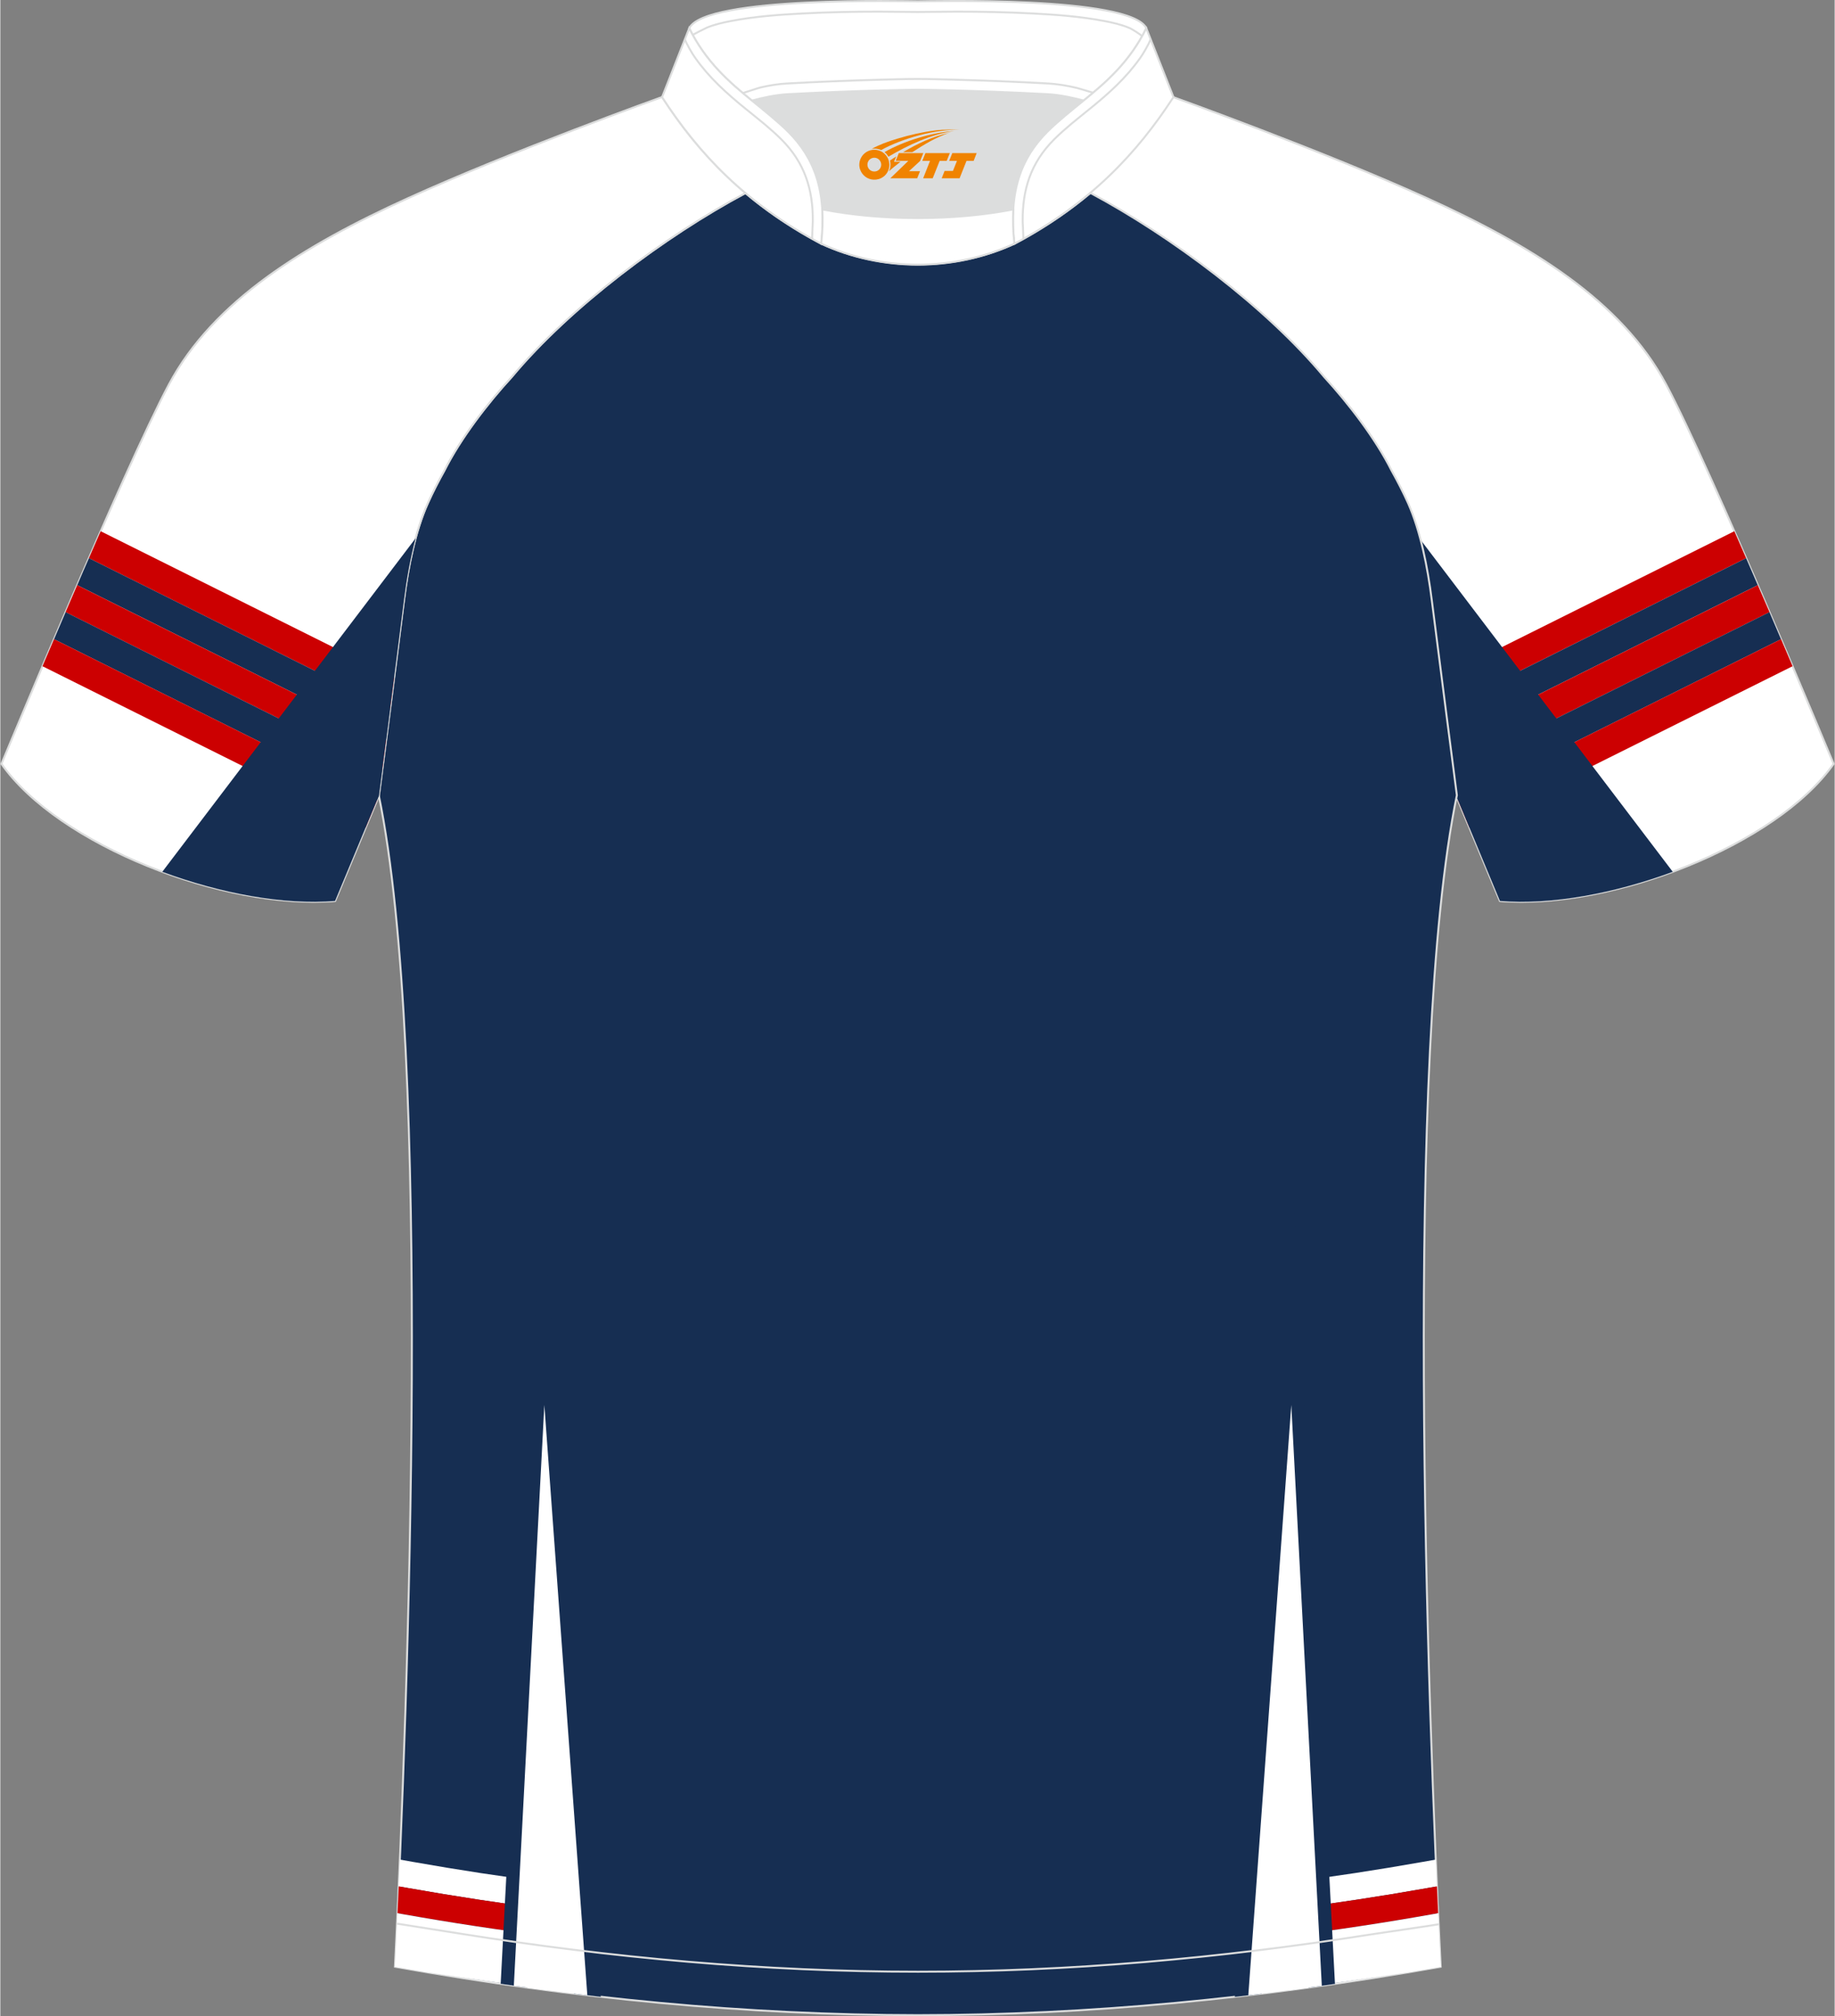 <?xml version="1.0" encoding="utf-8"?>
<!-- Generator: Adobe Illustrator 24.0.1, SVG Export Plug-In . SVG Version: 6.00 Build 0)  -->
<svg xmlns="http://www.w3.org/2000/svg" xmlns:xlink="http://www.w3.org/1999/xlink" version="1.1" id="图层_1" x="0px" y="0px" width="375.2px" height="412px" viewBox="0 0 375.12 412.06" enable-background="new 0 0 375.12 412.06" xml:space="preserve">
<rect x="0" y="0" width="375.12" height="412.06" fill="#808080" stroke="none"/>
<g>
	
		<path fill-rule="evenodd" clip-rule="evenodd" fill="#FFFFFF" stroke="#DCDDDD" stroke-width="0.4" stroke-miterlimit="22.926" d="   M222.74,39.46c7.1-5.98,12.52-12.61,17.07-19.63c0,0,30.76,11.04,52,20.7c21.24,9.65,39.72,20.97,48.83,38.02   c9.12,17.05,34.26,77.57,34.26,77.57c-11.61,16.55-45.46,29.86-68.23,28.02l-8.95-21.49c0,0-3.82-29.37-5.14-39.99   c-0.85-6.8-2.32-14.12-4.86-19.77c-1.01-2.26-2.16-4.5-3.41-6.73c-3.28-6.54-8.81-13.73-13.76-19.11   C258.61,62.74,239.18,48.24,222.74,39.46z"/>
	<g>
		<g>
			<path fill-rule="evenodd" clip-rule="evenodd" fill="#CC0001" d="M354.6,108.57l-60.01,29.91l0.81,6.3l61.61-30.7     C356.21,112.23,355.4,110.39,354.6,108.57z"/>
			<path fill-rule="evenodd" clip-rule="evenodd" fill="#162E52" d="M357.01,114.08l-61.61,30.7l0.81,6.3l63.18-31.49     C358.61,117.76,357.81,115.92,357.01,114.08z"/>
			<path fill-rule="evenodd" clip-rule="evenodd" fill="#CC0001" d="M359.4,119.59l-63.18,31.49l0.82,6.3l64.75-32.27     C361,123.29,360.21,121.45,359.4,119.59z"/>
			<path fill-rule="evenodd" clip-rule="evenodd" fill="#162E52" d="M361.78,125.11l-64.75,32.27l0.69,5.28l0.37,0.9l66.05-32.92     C363.38,128.83,362.59,126.98,361.78,125.11z"/>
			<path fill-rule="evenodd" clip-rule="evenodd" fill="#CC0001" d="M364.15,130.63l-66.05,32.92l2.31,5.55l66.1-32.94     C365.75,134.39,364.96,132.53,364.15,130.63z"/>
		</g>
		<path fill-rule="evenodd" clip-rule="evenodd" fill="#162E52" d="M342.01,178.18L290.19,110c1.1,4.08,1.86,8.47,2.39,12.66    c1.32,10.62,5.14,39.99,5.14,39.99l8.95,21.49C317.18,185,330.05,182.61,342.01,178.18z"/>
	</g>
	
		<path fill-rule="evenodd" clip-rule="evenodd" fill="#162E52" stroke="#DCDDDD" stroke-width="0.4" stroke-miterlimit="22.926" d="   M292.73,122.66c1.28,10.22,4.87,37.88,5.13,39.87c-10.9,52.78-6,185.69-3.31,239.43c-36.98,6.55-71.95,9.87-106.93,9.9   c-34.97-0.04-69.96-3.35-106.92-9.9c2.69-53.74,7.59-186.65-3.31-239.43c0.26-1.99,3.85-29.64,5.13-39.87   c0.85-6.81,2.32-14.12,4.86-19.77c1.01-2.26,2.15-4.5,3.41-6.73c3.27-6.54,8.81-13.73,13.76-19.11   c11.93-14.33,31.37-28.82,47.81-37.61c3.96,3.33,8.45,6.45,13.62,9.33l1.87,1.01c6.12,2.84,13.03,4.26,19.8,4.27   c6.76-0.02,13.68-1.44,19.8-4.27l1.87-1.01c5.16-2.88,9.64-6.01,13.61-9.33c16.44,8.78,35.88,23.27,47.81,37.61   c4.94,5.38,10.48,12.57,13.76,19.11c1.25,2.23,2.4,4.47,3.41,6.73C290.41,108.55,291.88,115.86,292.73,122.66z"/>
	<g>
		<g>
			<path fill-rule="evenodd" clip-rule="evenodd" fill="#FFFFFF" d="M81.71,380.06l2.76,0.49c9.12,1.62,18.28,3.01,27.47,4.2v5.48     c-9.51-1.22-18.99-2.66-28.42-4.33l-2.04-0.36C81.55,383.76,81.63,381.93,81.71,380.06z"/>
			<path fill-rule="evenodd" clip-rule="evenodd" fill="#CC0001" d="M81.47,385.54l2.04,0.36c9.43,1.67,18.91,3.11,28.42,4.33v5.48     c-9.83-1.25-19.63-2.73-29.37-4.46l-1.34-0.24C81.3,389.25,81.39,387.41,81.47,385.54z"/>
			<g>
				<path fill-rule="evenodd" clip-rule="evenodd" fill="#FFFFFF" d="M81.22,391.02l1.34,0.24c9.75,1.73,19.55,3.21,29.37,4.46      v10.41v0.55v0.11c-8.2-1.07-16.48-2.31-24.85-3.72c-2.06-0.35-4.12-0.7-6.19-1.07l-0.2-0.03      C80.87,398.61,81.04,394.95,81.22,391.02L81.22,391.02z M111.93,406.67l-24.85-3.6C95.31,404.44,103.62,405.64,111.93,406.67z"/>
			</g>
		</g>
		<path fill-rule="evenodd" clip-rule="evenodd" fill="#162E52" d="M113.96,286.96l8.83,121.15c-1.83-0.21-3.66-0.42-5.49-0.65    l-5.61-76.95l-3.98,75.7c-1.79-0.25-3.59-0.5-5.39-0.76L108.54,287l2.27-43.23L113.96,286.96z"/>
		<path fill-rule="evenodd" clip-rule="evenodd" fill="#FFFFFF" d="M111.25,287.15l8.79,120.64c-4.98-0.59-9.99-1.24-15.03-1.95    L111.25,287.15z"/>
		<g>
			<path fill-rule="evenodd" clip-rule="evenodd" fill="#FFFFFF" d="M293.54,380.06l-2.76,0.49c-9.12,1.62-18.28,3.01-27.47,4.2     v5.48c9.51-1.22,18.99-2.66,28.42-4.33l2.04-0.36C293.7,383.76,293.62,381.93,293.54,380.06z"/>
			<path fill-rule="evenodd" clip-rule="evenodd" fill="#CC0001" d="M293.78,385.54l-2.04,0.36c-9.43,1.67-18.91,3.11-28.42,4.33     v5.48c9.83-1.25,19.63-2.73,29.37-4.46l1.34-0.24C293.94,389.25,293.86,387.41,293.78,385.54z"/>
			<g>
				<path fill-rule="evenodd" clip-rule="evenodd" fill="#FFFFFF" d="M294.03,391.02l-1.34,0.24c-9.75,1.73-19.55,3.21-29.37,4.46      v10.41v0.55v0.11c8.14-1.06,16.36-2.29,24.67-3.69c2.11-0.35,4.22-0.72,6.34-1.09l0.23-0.04      C294.38,398.61,294.21,394.95,294.03,391.02L294.03,391.02z M263.31,406.67l24.67-3.57      C279.81,404.45,271.57,405.65,263.31,406.67z"/>
			</g>
		</g>
		<path fill-rule="evenodd" clip-rule="evenodd" fill="#162E52" d="M263.56,330.52l-5.61,76.95c-1.83,0.22-3.67,0.44-5.49,0.65    l8.83-121.15l3.15-43.18l2.27,43.23l6.22,118.45c-1.8,0.26-3.6,0.52-5.39,0.76L263.56,330.52z"/>
		<path fill-rule="evenodd" clip-rule="evenodd" fill="#FFFFFF" d="M264,287.15l-8.79,120.65c4.98-0.59,9.99-1.24,15.03-1.95    L264,287.15z"/>
	</g>
	
		<path fill-rule="evenodd" clip-rule="evenodd" fill="#FFFFFF" stroke="#DCDDDD" stroke-width="0.4" stroke-miterlimit="22.926" d="   M152.39,39.46c-7.1-5.98-12.52-12.61-17.07-19.63c0,0-30.76,11.04-52,20.7C62.08,50.18,43.6,61.5,34.49,78.55   c-9.12,17.04-34.26,77.57-34.26,77.57c11.61,16.55,45.46,29.86,68.23,28.02l8.95-21.49c0,0,3.82-29.37,5.14-39.99   c0.85-6.8,2.32-14.12,4.86-19.77c1.01-2.26,2.16-4.5,3.41-6.73c3.28-6.54,8.81-13.73,13.76-19.11   C116.52,62.74,135.95,48.24,152.39,39.46z"/>
	<g>
		<g>
			<path fill-rule="evenodd" clip-rule="evenodd" fill="#CC0001" d="M20.52,108.57l60.01,29.91l-0.81,6.3l-61.61-30.7     C18.92,112.23,19.72,110.39,20.52,108.57z"/>
			<path fill-rule="evenodd" clip-rule="evenodd" fill="#162E52" d="M18.12,114.08l61.61,30.7l-0.81,6.3l-63.19-31.49     C16.51,117.76,17.31,115.91,18.12,114.08z"/>
			<path fill-rule="evenodd" clip-rule="evenodd" fill="#CC0001" d="M15.72,119.59l63.19,31.49l-0.82,6.3l-64.75-32.27     C14.13,123.29,14.92,121.44,15.72,119.59z"/>
			<path fill-rule="evenodd" clip-rule="evenodd" fill="#162E52" d="M13.35,125.11l64.75,32.27l-0.69,5.28l-0.37,0.9l-66.05-32.92     C11.75,128.83,12.54,126.98,13.35,125.11z"/>
			<path fill-rule="evenodd" clip-rule="evenodd" fill="#CC0001" d="M10.98,130.63l66.05,32.92l-2.31,5.55l-66.1-32.94     C9.38,134.38,10.17,132.53,10.98,130.63z"/>
		</g>
		<path fill-rule="evenodd" clip-rule="evenodd" fill="#162E52" d="M33.12,178.18L84.93,110c-1.1,4.08-1.86,8.47-2.39,12.66    c-1.32,10.62-5.14,39.99-5.14,39.99l-8.95,21.49C57.95,185,45.07,182.61,33.12,178.18z"/>
	</g>
	<path fill="none" stroke="#DCDDDD" stroke-width="0.4" stroke-miterlimit="22.926" stroke-dasharray="2446.882,1223.441" d="   M81.16,393.16c1.31,0.21,11.47,1.81,12.79,2.02c31.03,4.97,62.23,7.8,93.72,7.8c30.98,0,61.68-2.74,92.22-7.56   c1.81-0.29,12.48-1.83,14.29-2.14"/>
	<path fill-rule="evenodd" clip-rule="evenodd" fill="#DCDDDD" d="M168.09,42.8c12.07,2.36,26.98,2.36,39.06,0   c0.41-6.85,2.86-11.77,7.01-15.93c1.98-1.98,5.18-4.55,7.35-6.31c0.67-0.53,1.33-1.08,1.98-1.63c-0.29-0.07-2.98-0.9-3.28-0.97   c-1.95-0.46-3.94-0.82-5.93-0.92c-6.35-0.34-12.72-0.6-19.08-0.77c-2.52-0.07-5.07-0.15-7.59-0.15c-2.52,0-5.07,0.08-7.59,0.15   c-6.35,0.17-12.72,0.42-19.07,0.77c-1.82,0.1-3.63,0.4-5.42,0.81c-0.46,0.1-3.23,1.05-3.68,1.16c0.62,0.52,1.24,1.03,1.85,1.53   c2.45,1.94,5.16,4.11,7.38,6.33C165.23,31.03,167.68,35.96,168.09,42.8z"/>
	
		<path fill-rule="evenodd" clip-rule="evenodd" fill="#FFFFFF" stroke="#DCDDDD" stroke-width="0.4" stroke-miterlimit="22.926" d="   M140.88,5.77c3.26-6.62,44.73-5.49,46.74-5.5c2.01,0,43.48-1.13,46.74,5.5c-3.37,6.86-8.16,11.02-12.82,14.79   c-2.01-0.53-4.73-1.17-7.36-1.31c-15.41-0.82-26.57-0.91-26.57-0.91s-11.15,0.08-26.57,0.91c-2.63,0.14-5.35,0.78-7.35,1.31   C149.04,16.78,144.25,12.63,140.88,5.77z"/>
	<path fill="none" stroke="#DCDDDD" stroke-width="0.4" stroke-miterlimit="22.926" stroke-dasharray="2446.882,1223.441" d="   M233.5,7.38c-0.36-0.32-1.95-1.41-2.72-1.71c-1.56-0.65-3.35-1.06-4.99-1.37c-4.78-0.92-9.85-1.3-14.72-1.55   c-5.16-0.27-10.34-0.37-15.52-0.37c-2.65,0-5.3,0.07-7.94,0.07s-5.29-0.07-7.94-0.07c-5.17,0-10.35,0.1-15.52,0.37   c-4.85,0.24-9.92,0.62-14.7,1.54c-1.65,0.31-3.43,0.72-4.99,1.37c-0.21,0.09-2.46,1.23-2.86,1.46"/>
	<path fill="none" stroke="#DCDDDD" stroke-width="0.4" stroke-miterlimit="22.926" d="M151.83,19.02   c0.46-0.12,3.22-1.06,3.68-1.16c1.79-0.4,3.61-0.71,5.42-0.8c6.35-0.35,12.72-0.6,19.07-0.77c2.52-0.07,5.07-0.15,7.59-0.15   c2.52,0,5.07,0.08,7.59,0.15c6.36,0.17,12.72,0.42,19.07,0.77c1.99,0.11,3.98,0.46,5.94,0.92c0.29,0.07,2.98,0.89,3.27,0.97"/>
	
		<path fill-rule="evenodd" clip-rule="evenodd" fill="#FFFFFF" stroke="#DCDDDD" stroke-width="0.4" stroke-miterlimit="22.926" d="   M140.88,5.77l-5.55,14.08c7.38,11.39,17.05,21.77,32.54,29.98c1.17-10.71-1.35-17.5-6.8-22.94c-1.98-1.98-5.18-4.55-7.35-6.31   C149.06,16.8,144.26,12.64,140.88,5.77z"/>
	<path fill="none" stroke="#DCDDDD" stroke-width="0.4" stroke-miterlimit="22.926" stroke-dasharray="2446.882,1223.441" d="   M166,48.8c0.02-0.51,0.14-3.11,0.15-3.61c0.05-6.43-1.63-11.9-6.43-16.7c-2.2-2.2-4.79-4.22-7.19-6.16   c-4.03-3.26-7.54-6.42-10.43-10.51c-0.54-0.72-1.84-2.95-2.1-3.79"/>
	
		<path fill-rule="evenodd" clip-rule="evenodd" fill="#FFFFFF" stroke="#DCDDDD" stroke-width="0.4" stroke-miterlimit="22.926" d="   M234.35,5.77l5.55,14.08c-7.39,11.39-17.05,21.77-32.54,29.98c-1.17-10.71,1.35-17.5,6.79-22.94c1.98-1.98,5.18-4.55,7.35-6.31   C226.16,16.8,230.97,12.64,234.35,5.77z"/>
	<path fill="none" stroke="#DCDDDD" stroke-width="0.4" stroke-miterlimit="22.926" stroke-dasharray="2446.882,1223.441" d="   M209.22,48.8c-0.02-0.51-0.14-3.11-0.15-3.61c-0.05-6.43,1.63-11.9,6.43-16.7c2.2-2.2,4.79-4.22,7.19-6.16   c4.03-3.26,7.54-6.42,10.43-10.51c0.53-0.72,1.84-2.95,2.1-3.79"/>
	
		<path fill-rule="evenodd" clip-rule="evenodd" fill="#FFFFFF" stroke="#DCDDDD" stroke-width="0.4" stroke-miterlimit="22.926" d="   M167.87,49.81c0.28-2.55,0.35-4.87,0.22-7.01c12.07,2.36,26.99,2.36,39.06,0c-0.13,2.14-0.06,4.46,0.22,7.01   C195.05,55.52,180.17,55.52,167.87,49.81z"/>
	
</g>
<g id="图层_x0020_1">
	<path fill="#F08300" d="M175.84,34.69c0.416,1.136,1.472,1.984,2.752,2.032c0.144,0,0.304,0,0.448-0.016h0.016   c0.016,0,0.064,0,0.128-0.016c0.032,0,0.048-0.016,0.08-0.016c0.064-0.016,0.144-0.032,0.224-0.048c0.016,0,0.016,0,0.032,0   c0.192-0.048,0.4-0.112,0.576-0.208c0.192-0.096,0.4-0.224,0.608-0.384c0.672-0.56,1.104-1.408,1.104-2.352   c0-0.224-0.032-0.448-0.08-0.672l0,0C181.68,32.81,181.63,32.64,181.55,32.46C181.08,31.37,180,30.61,178.73,30.61C177.04,30.61,175.66,31.98,175.66,33.68C175.66,34.03,175.72,34.37,175.84,34.69L175.84,34.69L175.84,34.69z M180.14,33.71L180.14,33.71C180.11,34.49,179.45,35.09,178.67,35.05C177.88,35.02,177.29,34.37,177.32,33.58c0.032-0.784,0.688-1.376,1.472-1.344   C179.56,32.27,180.17,32.94,180.14,33.71L180.14,33.71z"/>
	<polygon fill="#F08300" points="194.17,31.29 ,193.53,32.88 ,192.09,32.88 ,190.67,36.43 ,188.72,36.43 ,190.12,32.88 ,188.54,32.88    ,189.18,31.29"/>
	<path fill="#F08300" d="M196.14,26.56c-1.008-0.096-3.024-0.144-5.056,0.112c-2.416,0.304-5.152,0.912-7.616,1.664   C181.42,28.94,179.55,29.66,178.2,30.43C178.4,30.4,178.59,30.38,178.78,30.38c0.48,0,0.944,0.112,1.36,0.288   C184.24,28.35,191.44,26.3,196.14,26.56L196.14,26.56L196.14,26.56z"/>
	<path fill="#F08300" d="M181.61,32.03c4-2.368,8.88-4.672,13.488-5.248c-4.608,0.288-10.224,2-14.288,4.304   C181.13,31.34,181.4,31.66,181.61,32.03C181.61,32.03,181.61,32.03,181.61,32.03z"/>
	<polygon fill="#F08300" points="199.66,31.29 ,199.04,32.88 ,197.58,32.88 ,196.17,36.43 ,195.71,36.43 ,194.2,36.43 ,192.51,36.43    ,193.1,34.93 ,194.81,34.93 ,195.63,32.88 ,194.04,32.88 ,194.68,31.29"/>
	<polygon fill="#F08300" points="188.75,31.29 ,188.11,32.88 ,185.82,34.99 ,188.08,34.99 ,187.5,36.43 ,182.01,36.43 ,185.68,32.88    ,183.1,32.88 ,183.74,31.29"/>
	<path fill="#F08300" d="M194.03,27.15c-3.376,0.752-6.464,2.192-9.424,3.952h1.888C188.92,29.53,191.26,28.1,194.03,27.15z    M183.23,31.97C182.6,32.35,182.54,32.4,181.93,32.81c0.064,0.256,0.112,0.544,0.112,0.816c0,0.496-0.112,0.976-0.32,1.392   c0.176-0.16,0.32-0.304,0.432-0.4c0.272-0.24,0.768-0.64,1.6-1.296l0.32-0.256H182.75l0,0L183.23,31.97L183.23,31.97L183.23,31.97z"/>
</g>
</svg>